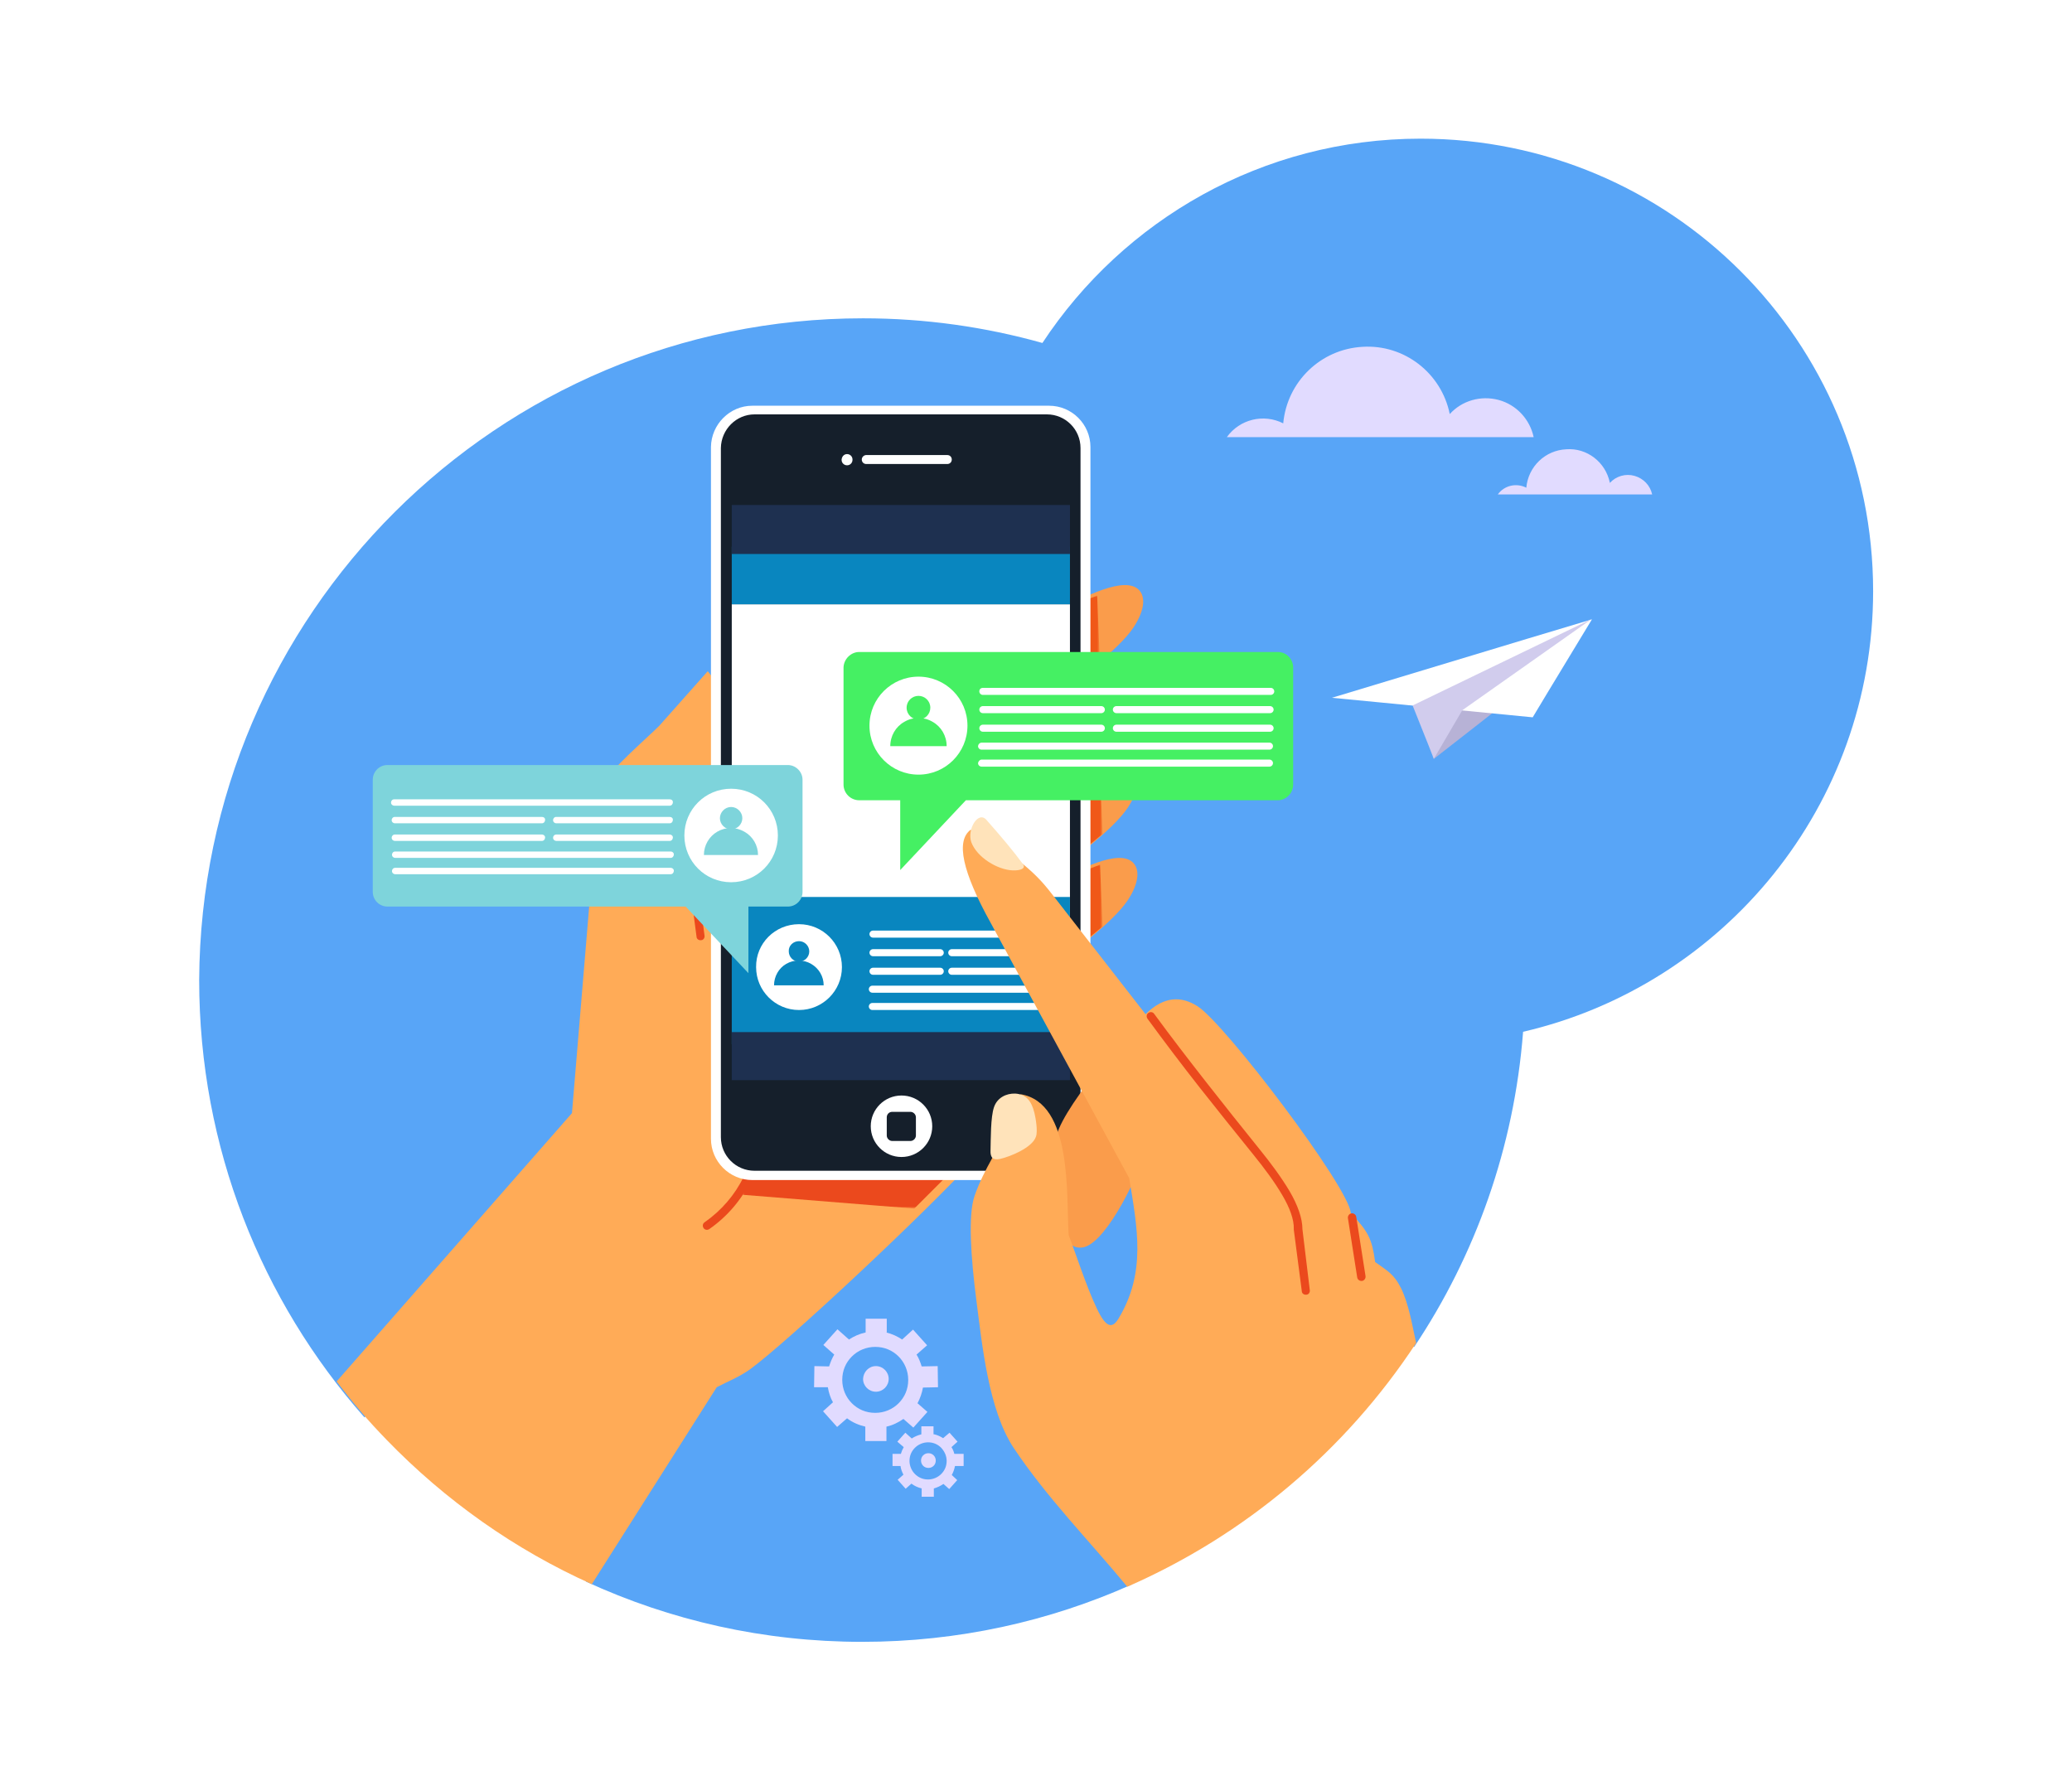 <?xml version="1.0" encoding="utf-8"?>
<!-- Generator: Adobe Illustrator 27.2.0, SVG Export Plug-In . SVG Version: 6.00 Build 0)  -->
<svg version="1.1" id="Layer_1" xmlns="http://www.w3.org/2000/svg" xmlns:xlink="http://www.w3.org/1999/xlink" x="0px" y="0px"
	 viewBox="0 0 647 556.1" style="enable-background:new 0 0 647 556.1;" xml:space="preserve">
<style type="text/css">
	.st0{fill-rule:evenodd;clip-rule:evenodd;fill:#58A5F7;}
	.st1{fill-rule:evenodd;clip-rule:evenodd;fill:#FA9C4B;}
	.st2{filter:url(#Adobe_OpacityMaskFilter);}
	.st3{fill:url(#SVGID_00000029044079946832869860000008523821861615332232_);}
	.st4{mask:url(#SVGID_1_);fill-rule:evenodd;clip-rule:evenodd;fill:#F05818;}
	.st5{filter:url(#Adobe_OpacityMaskFilter_00000160151734500268195220000011272402686551208839_);}
	.st6{fill:url(#SVGID_00000067930207237962954760000001767201575162219710_);}
	.st7{mask:url(#SVGID_00000147194753624058362070000001131432217664656002_);fill-rule:evenodd;clip-rule:evenodd;fill:#F05818;}
	.st8{filter:url(#Adobe_OpacityMaskFilter_00000112615268457680477640000002078284218517271211_);}
	.st9{fill:url(#SVGID_00000084499525121584590560000008356347451211311779_);}
	.st10{mask:url(#SVGID_00000173867096934576071980000003896123291147566525_);fill-rule:evenodd;clip-rule:evenodd;fill:#F05818;}
	.st11{fill-rule:evenodd;clip-rule:evenodd;fill:#FFAB57;}
	.st12{filter:url(#Adobe_OpacityMaskFilter_00000088134010389015942060000009848146517231979397_);}
	.st13{fill:url(#SVGID_00000009567643737443774050000000637237151582046910_);}
	.st14{mask:url(#SVGID_00000126320429373750530520000017491689088273513119_);fill-rule:evenodd;clip-rule:evenodd;fill:#F05818;}
	.st15{filter:url(#Adobe_OpacityMaskFilter_00000129174910169916416790000005712515120572582582_);}
	.st16{fill:url(#SVGID_00000108992023761635148070000006714034586798871993_);}
	.st17{mask:url(#SVGID_00000145752701864693533750000010902495366549879175_);fill-rule:evenodd;clip-rule:evenodd;fill:#F05818;}
	.st18{filter:url(#Adobe_OpacityMaskFilter_00000121968536225719000300000003906169677695499415_);}
	.st19{fill:url(#SVGID_00000025431376155028537660000009689174808084950912_);}
	.st20{mask:url(#SVGID_00000132780933393327365270000005234170599749019014_);fill-rule:evenodd;clip-rule:evenodd;fill:#EB491D;}
	.st21{fill:#EB491D;}
	.st22{fill-rule:evenodd;clip-rule:evenodd;fill:#FFFFFF;}
	.st23{fill-rule:evenodd;clip-rule:evenodd;fill:#151F2B;}
	.st24{fill-rule:evenodd;clip-rule:evenodd;fill:#0986BF;}
	.st25{fill-rule:evenodd;clip-rule:evenodd;fill:#1E3050;}
	.st26{fill-rule:evenodd;clip-rule:evenodd;fill:#45F063;}
	.st27{fill-rule:evenodd;clip-rule:evenodd;fill:#7ED4DB;}
	.st28{fill-rule:evenodd;clip-rule:evenodd;fill:#B7B2D6;}
	.st29{fill-rule:evenodd;clip-rule:evenodd;fill:#D1CCED;}
	.st30{fill-rule:evenodd;clip-rule:evenodd;fill:#FFE3BA;}
	.st31{fill-rule:evenodd;clip-rule:evenodd;fill:#E1DBFF;}
	.st32{fill:#E1DBFF;}
</style>
<g>
	<path class="st0" d="M269.5,99.4c19.4,0,38.2,2.7,56,7.7c25.3-38.4,68.7-63.8,118.1-63.8c78,0,141.3,63.2,141.3,141.3
		c0,67-46.7,123.1-109.3,137.6c-2.8,36.2-14.9,69.8-34,98.4c-0.4-0.1-0.8-0.1-1.3-0.1h-0.7c-1.2,0-2.4,0.2-3.6,0.8l-0.4,0.2
		c-0.8,0.4-1.5,0.9-2.2,1.5l-0.2,0.2l-0.6,0.4c-0.9,0.5-1.6,1.2-2.2,2l-0.9,1.1h0c0,0-0.1,0.1-0.1,0.1l-1.1,1.5l-1.8,1.8
		c-0.4,0.4-0.8,0.9-1.1,1.4l-0.2,0.2c-0.6,0.6-1.2,1.3-1.6,2.1l-0.2,0.5c-0.2,0.4-0.4,0.9-0.5,1.3c-0.6,0.4-1.1,0.9-1.5,1.4
		l-0.9,1.1c-0.7,0.7-1.3,1.3-1.9,2l0.2-0.2c-0.7,0.5-1.2,1-1.8,1.6l-0.1,0.1c-0.9,0.6-1.7,1.3-2.3,2.2l-0.1,0.2
		c-0.7,0.7-1.3,1.3-1.9,2.1l-0.5,0.7c-0.1,0.1-0.1,0.2-0.2,0.3l-0.2,0.1c-0.8,0.5-1.5,1.2-2.1,2c-0.7,0.5-1.2,1-1.7,1.7
		c-0.3,0.3-0.7,0.5-0.9,0.8l-0.5,0.5c-0.4,0.3-0.8,0.6-1.2,0.9c-0.8,0.4-1.5,0.9-2.1,1.5l-1.7,1.7c-0.5,0.3-1,0.6-1.5,1l-1.4,1.2
		l-0.4,0.3c-0.7,0.4-1.3,1-1.8,1.6c-0.8,0.5-1.5,1.1-2.1,1.8c-0.4,0.3-0.7,0.6-1,1c-0.8,0.3-1.5,0.6-2.2,1.2l-0.6,0.4
		c-0.4,0.2-0.8,0.4-1.1,0.7l-0.6,0.4c-0.7,0.4-1.5,0.7-2.2,1.1c0,0-0.1,0-0.1,0.1c-0.7,0.2-1.5,0.5-2.2,1l-0.9,0.6l-0.6,0.4
		c-0.5,0.2-1,0.5-1.4,0.8l-0.5,0.3c-0.1,0-0.2,0.1-0.3,0.1c-1.1,0.3-2.1,0.9-3,1.7c-0.8,0.3-1.6,0.8-2.3,1.4
		c-0.2,0.1-0.4,0.3-0.7,0.5c-0.3,0.2-0.6,0.3-0.8,0.5c-0.1,0.1-0.2,0.1-0.3,0.2c-0.9,0.3-1.8,0.7-2.6,1.3c-0.3,0.2-0.6,0.3-0.8,0.5
		c-0.7,0.3-1.4,0.8-2,1.3c-0.4,0.2-0.8,0.5-1.2,0.9c-0.2,0.1-0.4,0.3-0.7,0.5c-0.6,0.3-1.1,0.8-1.6,1.2l-0.5,0.5l0.4-0.2
		c-0.7,0.4-1.3,0.8-1.9,1.4l-0.9,0.9c-0.5,0.3-1,0.7-1.4,1.1l-0.8,0.8l-0.1,0.1c-0.9,0.4-1.7,1-2.3,1.8c-0.7,0.7-1.3,1.5-1.8,2.4
		c-1.2,1.4-1.9,3.2-1.9,5.1c0,0.2,0,0.4,0,0.6c-25.7,11.5-54.2,17.9-84.2,17.9c-30.8,0-59.9-6.7-86.2-18.8c0.6-3.6-1.4-7.2-4.9-8.6
		c-0.5-0.4-1-0.7-1.5-1c-1.2-1-2.6-1.6-4-1.7c-0.4-0.1-0.7-0.2-1.1-0.3c-0.3-0.2-0.6-0.4-1-0.5c-0.7-0.4-1.4-0.7-2.2-0.9
		c-0.3-0.1-0.7-0.3-1-0.4c-0.7-0.7-1.5-1.2-2.3-1.5c-0.6-0.3-1.2-0.6-1.8-0.8c-0.5-0.5-1.1-0.9-1.7-1.2c-0.9-0.7-1.9-1.2-2.9-1.5
		c-0.3-0.3-0.7-0.5-1.1-0.7l-0.5-0.5c-0.8-0.8-1.7-1.4-2.6-1.7c-0.6-0.6-1.2-1.1-2-1.5l0.1,0l-0.5-0.5l-1-1.4
		c-0.9-1.2-2.1-2.1-3.4-2.6c-0.5-0.4-1-0.7-1.5-1.1l-0.9-0.9c-0.6-0.7-1.1-1.6-1.8-2.2c-1-1-1.9-1.9-2.9-2.9l-1.6-1.9
		c-0.6-0.7-1.3-1.3-2.1-1.8l-2.1-1.2c-0.4-0.6-0.7-1.2-1.2-1.7l-1.3-1.8c-0.5-0.7-1.2-1.3-1.8-1.9c-1.1-1.4-2.2-2.8-3.3-4.1
		c-0.2-0.2-0.4-0.4-0.6-0.6l-1.8-1.8c-3-3-7.9-3-10.9-0.1c-32.1-36.4-51.6-84.2-51.6-136.6C62.8,191.9,155.3,99.4,269.5,99.4"/>
	<path class="st1" d="M327.8,247.1c0,17.9,0,26.9,0,26.9c6.6-5.3,19.6-14.7,24.3-21.7c3.8-5.7,4-10.4,1-12.4
		C347.7,236.4,334.5,244.1,327.8,247.1"/>
	<defs>
		<filter id="Adobe_OpacityMaskFilter" filterUnits="userSpaceOnUse" x="338" y="241.1" width="6.2" height="24">
			<feColorMatrix  type="matrix" values="1 0 0 0 0  0 1 0 0 0  0 0 1 0 0  0 0 0 1 0"/>
		</filter>
	</defs>
	<mask maskUnits="userSpaceOnUse" x="338" y="241.1" width="6.2" height="24" id="SVGID_1_">
		<g class="st2">
			
				<linearGradient id="SVGID_00000022541314707085416450000006780886458280245646_" gradientUnits="userSpaceOnUse" x1="-265.055" y1="659.398" x2="-283.335" y2="674.305" gradientTransform="matrix(1 0 0 1 619.422 -417.158)">
				<stop  offset="0" style="stop-color:#000000"/>
				<stop  offset="1" style="stop-color:#FFFFFF"/>
			</linearGradient>
			
				<rect x="338" y="241.1" style="fill:url(#SVGID_00000022541314707085416450000006780886458280245646_);" width="6.2" height="24"/>
		</g>
	</mask>
	<path class="st4" d="M338,243.4c0.3,14.4,0.5,21.7,0.5,21.7c2-1.5,3.9-3.1,5.8-4.7c0,0-0.3-6.4-0.8-19.3
		C341.6,241.8,339.7,242.6,338,243.4"/>
	<path class="st1" d="M327.8,276c0,17.9,0,26.9,0,26.9c6.6-5.3,19.6-14.7,24.3-21.7c3.8-5.7,4-10.4,1-12.4
		C347.7,265.3,334.5,273,327.8,276"/>
	<path class="st1" d="M328.9,225.9c0,17.9,0,26.9,0,26.9c6.6-5.3,19.6-14.7,24.3-21.7c3.8-5.7,4-10.4,1-12.4
		C348.8,215.2,335.5,222.9,328.9,225.9"/>
	<defs>
		
			<filter id="Adobe_OpacityMaskFilter_00000106854398209968835480000006506712127458220462_" filterUnits="userSpaceOnUse" x="324.4" y="270.9" width="8.4" height="23.5">
			<feColorMatrix  type="matrix" values="1 0 0 0 0  0 1 0 0 0  0 0 1 0 0  0 0 0 1 0"/>
		</filter>
	</defs>
	
		<mask maskUnits="userSpaceOnUse" x="324.4" y="270.9" width="8.4" height="23.5" id="SVGID_00000058553487264161168540000018097196044462817426_">
		<g style="filter:url(#Adobe_OpacityMaskFilter_00000106854398209968835480000006506712127458220462_);">
			
				<linearGradient id="SVGID_00000041260336040549640220000011048020979843817113_" gradientUnits="userSpaceOnUse" x1="-265.21" y1="658.222" x2="-283.414" y2="678.573" gradientTransform="matrix(1 0 0 1 607.052 -390.317)">
				<stop  offset="0" style="stop-color:#000000"/>
				<stop  offset="1" style="stop-color:#FFFFFF"/>
			</linearGradient>
			
				<rect x="324.4" y="270.9" style="fill:url(#SVGID_00000041260336040549640220000011048020979843817113_);" width="8.4" height="23.5"/>
		</g>
	</mask>
	
		<path style="mask:url(#SVGID_00000058553487264161168540000018097196044462817426_);fill-rule:evenodd;clip-rule:evenodd;fill:#F05818;" d="
		M324.4,273.8c0.4,13.7,0.7,20.6,0.7,20.6c2.6-1.7,5.2-3.5,7.8-5.3c0,0-0.4-6.1-1.1-18.3C329.3,271.8,326.8,272.8,324.4,273.8"/>
	<defs>
		
			<filter id="Adobe_OpacityMaskFilter_00000011739060969068979300000013253075936577592203_" filterUnits="userSpaceOnUse" x="337.1" y="221.3" width="6.2" height="22.9">
			<feColorMatrix  type="matrix" values="1 0 0 0 0  0 1 0 0 0  0 0 1 0 0  0 0 0 1 0"/>
		</filter>
	</defs>
	
		<mask maskUnits="userSpaceOnUse" x="337.1" y="221.3" width="6.2" height="22.9" id="SVGID_00000167387009040297167480000014930850652717636230_">
		<g style="filter:url(#Adobe_OpacityMaskFilter_00000011739060969068979300000013253075936577592203_);">
			
				<linearGradient id="SVGID_00000137115011406310253340000008914495421219527615_" gradientUnits="userSpaceOnUse" x1="-265.63" y1="658.035" x2="-283.21" y2="673.063" gradientTransform="matrix(1 0 0 1 618.682 -436.248)">
				<stop  offset="0" style="stop-color:#000000"/>
				<stop  offset="1" style="stop-color:#FFFFFF"/>
			</linearGradient>
			
				<rect x="337.1" y="221.3" style="fill:url(#SVGID_00000137115011406310253340000008914495421219527615_);" width="6.2" height="22.9"/>
		</g>
	</mask>
	
		<path style="mask:url(#SVGID_00000167387009040297167480000014930850652717636230_);fill-rule:evenodd;clip-rule:evenodd;fill:#F05818;" d="
		M337.1,223.5c0.3,13.8,0.5,20.7,0.5,20.7c2-1.5,3.9-3,5.8-4.5c0,0-0.3-6.1-0.8-18.4C340.7,221.9,338.9,222.7,337.1,223.5"/>
	<path class="st1" d="M329.6,190.8c0,17.9,0,26.9,0,26.9c6.6-5.3,19.6-14.7,24.3-21.7c3.8-5.7,4-10.4,1-12.4
		C349.4,180.1,336.2,187.8,329.6,190.8"/>
	<path class="st11" d="M229.6,248.4c20.7,38.3,58.2,78,76.1,112.1c-17.1,18.7-60.2,58.9-71.5,67.1c-3.5,2.5-7,3.8-10.4,5.6l-39,61.5
		c-24.1-10.8-45.8-26.2-64.1-45.1l0,0l0,0c-2.8-2.9-5.6-5.9-8.2-9c-2.6-3-5-6.1-7.4-9.2c0,0,24.5-27.9,73.5-83.8h0l7.7-92.4
		c0.3-4.8,0.6-7.8,2.1-10.5c2.8-5,13-13.6,17.5-18.1c10.1-11.4,15.1-17,15.1-17c8,9.6,8.7,23.4,1.6,33.8
		c-5.6,13.1-8.4,19.6-8.4,19.6C224.5,253.2,229.6,248.4,229.6,248.4"/>
	<defs>
		
			<filter id="Adobe_OpacityMaskFilter_00000155833186372287843930000002775114195372048575_" filterUnits="userSpaceOnUse" x="338" y="270" width="6.2" height="24">
			<feColorMatrix  type="matrix" values="1 0 0 0 0  0 1 0 0 0  0 0 1 0 0  0 0 0 1 0"/>
		</filter>
	</defs>
	
		<mask maskUnits="userSpaceOnUse" x="338" y="270" width="6.2" height="24" id="SVGID_00000127034918901537091850000006602564426254259079_">
		<g style="filter:url(#Adobe_OpacityMaskFilter_00000155833186372287843930000002775114195372048575_);">
			
				<linearGradient id="SVGID_00000031896996578011882120000007542203201221744266_" gradientUnits="userSpaceOnUse" x1="-265.055" y1="661.914" x2="-283.335" y2="676.821" gradientTransform="matrix(1 0 0 1 619.422 -390.748)">
				<stop  offset="0" style="stop-color:#000000"/>
				<stop  offset="1" style="stop-color:#FFFFFF"/>
			</linearGradient>
			<rect x="338" y="270" style="fill:url(#SVGID_00000031896996578011882120000007542203201221744266_);" width="6.2" height="24"/>
		</g>
	</mask>
	
		<path style="mask:url(#SVGID_00000127034918901537091850000006602564426254259079_);fill-rule:evenodd;clip-rule:evenodd;fill:#F05818;" d="
		M338,272.3c0.3,14.4,0.5,21.7,0.5,21.7c2-1.5,3.9-3.1,5.8-4.7c0,0-0.3-6.4-0.8-19.3C341.6,270.7,339.7,271.5,338,272.3"/>
	<defs>
		
			<filter id="Adobe_OpacityMaskFilter_00000052097240246617337400000000945379826711187105_" filterUnits="userSpaceOnUse" x="337.1" y="186" width="6.2" height="24">
			<feColorMatrix  type="matrix" values="1 0 0 0 0  0 1 0 0 0  0 0 1 0 0  0 0 0 1 0"/>
		</filter>
	</defs>
	
		<mask maskUnits="userSpaceOnUse" x="337.1" y="186" width="6.2" height="24" id="SVGID_00000104705334112844239670000016351747429754201767_">
		<g style="filter:url(#Adobe_OpacityMaskFilter_00000052097240246617337400000000945379826711187105_);">
			
				<linearGradient id="SVGID_00000065772045219012608030000010393045408533913494_" gradientUnits="userSpaceOnUse" x1="-265.126" y1="654.604" x2="-283.406" y2="669.511" gradientTransform="matrix(1 0 0 1 618.682 -467.473)">
				<stop  offset="0" style="stop-color:#000000"/>
				<stop  offset="1" style="stop-color:#FFFFFF"/>
			</linearGradient>
			
				<rect x="337.1" y="186" style="fill:url(#SVGID_00000065772045219012608030000010393045408533913494_);" width="6.2" height="24"/>
		</g>
	</mask>
	
		<path style="mask:url(#SVGID_00000104705334112844239670000016351747429754201767_);fill-rule:evenodd;clip-rule:evenodd;fill:#F05818;" d="
		M337.1,188.3c0.3,14.4,0.5,21.7,0.5,21.7c2-1.5,3.9-3.1,5.8-4.7c0,0-0.3-6.4-0.8-19.3C340.7,186.7,338.9,187.4,337.1,188.3"/>
	<defs>
		
			<filter id="Adobe_OpacityMaskFilter_00000155858731366423896490000008730111983484710530_" filterUnits="userSpaceOnUse" x="231.9" y="359.2" width="63.1" height="18.2">
			<feColorMatrix  type="matrix" values="1 0 0 0 0  0 1 0 0 0  0 0 1 0 0  0 0 0 1 0"/>
		</filter>
	</defs>
	
		<mask maskUnits="userSpaceOnUse" x="231.9" y="359.2" width="63.1" height="18.2" id="SVGID_00000073683896121188725740000008036291372675577253_">
		<g style="filter:url(#Adobe_OpacityMaskFilter_00000155858731366423896490000008730111983484710530_);">
			
				<linearGradient id="SVGID_00000095313734250589809390000003711753471214231188_" gradientUnits="userSpaceOnUse" x1="-243.475" y1="722.146" x2="-264.099" y2="670.471" gradientTransform="matrix(1 0 0 1 522.63 -314.662)">
				<stop  offset="0" style="stop-color:#000000"/>
				<stop  offset="1" style="stop-color:#FFFFFF"/>
			</linearGradient>
			
				<rect x="231.9" y="359.2" style="fill:url(#SVGID_00000095313734250589809390000003711753471214231188_);" width="63.1" height="18.2"/>
		</g>
	</mask>
	
		<path style="mask:url(#SVGID_00000073683896121188725740000008036291372675577253_);fill-rule:evenodd;clip-rule:evenodd;fill:#EB491D;" d="
		M237.6,359.2c38.3,5.8,57.4,8.7,57.4,8.7s-3.2,3.2-9.5,9.5c0,0-17.9-1.4-53.6-4.3C235.7,363.8,237.6,359.2,237.6,359.2"/>
	<path class="st21" d="M235.8,349.2c0-0.7,0.5-1.3,1.2-1.4s1.3,0.5,1.4,1.2c0.4,6.9-1,13.6-3.9,19.6c-2.9,6-7.4,11.3-13,15.2
		c-0.6,0.4-1.4,0.3-1.8-0.3c-0.4-0.6-0.3-1.4,0.3-1.8c5.3-3.7,9.5-8.6,12.2-14.2C234.8,362,236.1,355.7,235.8,349.2 M213.7,263.8
		c-0.1-0.7,0.4-1.4,1.1-1.4c0.7-0.1,1.4,0.4,1.4,1.1l3.8,28.7c0.1,0.7-0.4,1.4-1.1,1.4c-0.7,0.1-1.4-0.4-1.4-1.1L213.7,263.8z"/>
	<path class="st22" d="M234.9,126.7h92.7c7.1,0,12.9,5.8,12.9,12.9v216c0,7.1-5.8,12.9-12.9,12.9h-92.7c-7.1,0-12.9-5.8-12.9-12.9
		v-216C222.1,132.5,227.9,126.7,234.9,126.7"/>
	<path class="st23" d="M235.6,129.4h91.3c5.8,0,10.5,4.7,10.5,10.5v215.2c0,5.8-4.7,10.5-10.5,10.5h-91.3c-5.8,0-10.5-4.7-10.5-10.5
		V139.9C225.2,134.1,229.9,129.4,235.6,129.4"/>
	<rect x="228.5" y="188.7" class="st22" width="105.6" height="105.4"/>
	<path class="st22" d="M281.5,342.1c5.3,0,9.6,4.3,9.6,9.6c0,5.3-4.3,9.6-9.6,9.6c-5.3,0-9.6-4.3-9.6-9.6
		C271.9,346.4,276.2,342.1,281.5,342.1"/>
	<path class="st23" d="M278.6,347.2h5.7c0.9,0,1.7,0.8,1.7,1.7v5.7c0,0.9-0.8,1.7-1.7,1.7h-5.7c-0.9,0-1.7-0.8-1.7-1.7v-5.7
		C276.9,348,277.6,347.2,278.6,347.2"/>
	<rect x="228.5" y="280.1" class="st24" width="105.6" height="46"/>
	<rect x="228.5" y="170.7" class="st24" width="105.6" height="18"/>
	<rect x="228.5" y="157.7" class="st25" width="105.6" height="15.3"/>
	<path class="st22" d="M270.5,142.1h25.3c0.8,0,1.4,0.6,1.4,1.4v0c0,0.8-0.6,1.4-1.4,1.4h-25.3c-0.8,0-1.4-0.6-1.4-1.4v0
		C269.1,142.7,269.8,142.1,270.5,142.1"/>
	<path class="st22" d="M264.5,141.8L264.5,141.8c0.9,0,1.7,0.7,1.7,1.7v0.1c0,0.9-0.7,1.7-1.7,1.7h0c-0.9,0-1.7-0.7-1.7-1.7v-0.1
		C262.9,142.5,263.6,141.8,264.5,141.8"/>
	<path class="st26" d="M268.3,203.6H399c2.7,0,4.8,2.2,4.8,4.9V245c0,2.7-2.2,4.9-4.8,4.9h-97.4l-20.5,21.8v-21.8h-12.8
		c-2.7,0-4.9-2.2-4.9-4.9v-36.6C263.5,205.8,265.7,203.6,268.3,203.6"/>
	<path class="st22" d="M286.8,211.3c8.4,0,15.3,6.8,15.3,15.3c0,8.4-6.8,15.3-15.3,15.3c-8.4,0-15.3-6.8-15.3-15.3
		C271.5,218.1,278.4,211.3,286.8,211.3"/>
	<path class="st22" d="M306.9,214.8h89.9c0.6,0,1.1,0.5,1.1,1.1v0c0,0.6-0.5,1.1-1.1,1.1h-89.9c-0.6,0-1.1-0.5-1.1-1.1v0
		C305.8,215.2,306.3,214.8,306.9,214.8"/>
	<path class="st22" d="M306.9,220.5h37c0.6,0,1.1,0.5,1.1,1.1v0c0,0.6-0.5,1.1-1.1,1.1h-37c-0.6,0-1.1-0.5-1.1-1.1v0
		C305.8,221,306.3,220.5,306.9,220.5"/>
	<path class="st22" d="M348.6,220.5h48c0.6,0,1.1,0.5,1.1,1.1v0c0,0.6-0.5,1.1-1.1,1.1h-48c-0.6,0-1.1-0.5-1.1-1.1v0
		C347.5,221,348,220.5,348.6,220.5"/>
	<path class="st22" d="M306.9,226.3h37c0.6,0,1.1,0.5,1.1,1.1v0c0,0.6-0.5,1.1-1.1,1.1h-37c-0.6,0-1.1-0.5-1.1-1.1v0
		C305.8,226.8,306.3,226.3,306.9,226.3"/>
	<path class="st22" d="M348.6,226.3h48c0.6,0,1.1,0.5,1.1,1.1v0c0,0.6-0.5,1.1-1.1,1.1h-48c-0.6,0-1.1-0.5-1.1-1.1v0
		C347.5,226.8,348,226.3,348.6,226.3"/>
	<path class="st22" d="M306.5,231.9h89.9c0.6,0,1.1,0.5,1.1,1.1v0c0,0.6-0.5,1.1-1.1,1.1h-89.9c-0.6,0-1.1-0.5-1.1-1.1v0
		C305.5,232.3,306,231.9,306.5,231.9"/>
	<path class="st22" d="M306.5,237.2h89.9c0.6,0,1.1,0.5,1.1,1.1v0c0,0.6-0.5,1.1-1.1,1.1h-89.9c-0.6,0-1.1-0.5-1.1-1.1v0
		C305.5,237.7,306,237.2,306.5,237.2"/>
	<path class="st26" d="M286.8,217.3c2,0,3.7,1.6,3.7,3.7c0,2-1.6,3.7-3.7,3.7c-2,0-3.7-1.6-3.7-3.7
		C283.1,218.9,284.8,217.3,286.8,217.3"/>
	<path class="st26" d="M278,233c11.8,0,17.6,0,17.6,0c0-3.2-1.7-6.1-4.4-7.6c-2.7-1.6-6.1-1.6-8.8,0C279.7,226.9,278,229.8,278,233"
		/>
	<rect x="228.5" y="322.3" class="st25" width="105.6" height="15"/>
	<path class="st22" d="M249.5,288.6c7.4,0,13.4,6,13.4,13.4c0,7.4-6,13.4-13.4,13.4c-7.4,0-13.4-6-13.4-13.4
		C236,294.6,242,288.6,249.5,288.6"/>
	<path class="st24" d="M249.5,293.9c1.8,0,3.2,1.5,3.2,3.2c0,1.8-1.5,3.2-3.2,3.2c-1.8,0-3.2-1.5-3.2-3.2
		C246.2,295.3,247.7,293.9,249.5,293.9"/>
	<path class="st24" d="M241.7,307.7c10.4,0,15.5,0,15.5,0c0-2.8-1.5-5.3-3.9-6.7c-2.4-1.4-5.4-1.4-7.8,0
		C243.2,302.3,241.7,304.9,241.7,307.7"/>
	<path class="st22" d="M272.6,290.6h52.3c0.6,0,1.1,0.5,1.1,1.1v0c0,0.6-0.5,1.1-1.1,1.1h-52.3c-0.6,0-1.1-0.5-1.1-1.1v0
		C271.5,291.1,272,290.6,272.6,290.6"/>
	<path class="st22" d="M272.6,296.4h21c0.6,0,1.1,0.5,1.1,1.1v0c0,0.6-0.5,1.1-1.1,1.1h-21c-0.6,0-1.1-0.5-1.1-1.1v0
		C271.5,296.9,272,296.4,272.6,296.4"/>
	<path class="st22" d="M297.2,296.4h27.5c0.6,0,1.1,0.5,1.1,1.1v0c0,0.6-0.5,1.1-1.1,1.1h-27.5c-0.6,0-1.1-0.5-1.1-1.1v0
		C296.1,296.9,296.6,296.4,297.2,296.4"/>
	<path class="st22" d="M272.6,302.2h21c0.6,0,1.1,0.5,1.1,1.1v0c0,0.6-0.5,1.1-1.1,1.1h-21c-0.6,0-1.1-0.5-1.1-1.1v0
		C271.5,302.7,272,302.2,272.6,302.2"/>
	<path class="st22" d="M297.2,302.2h27.5c0.6,0,1.1,0.5,1.1,1.1v0c0,0.6-0.5,1.1-1.1,1.1h-27.5c-0.6,0-1.1-0.5-1.1-1.1v0
		C296.1,302.7,296.6,302.2,297.2,302.2"/>
	<path class="st22" d="M272.4,307.8h52.3c0.6,0,1.1,0.5,1.1,1.1v0c0,0.6-0.5,1.1-1.1,1.1h-52.3c-0.6,0-1.1-0.5-1.1-1.1v0
		C271.3,308.3,271.8,307.8,272.4,307.8"/>
	<path class="st22" d="M272.4,313.2h52.3c0.6,0,1.1,0.5,1.1,1.1v0c0,0.6-0.5,1.1-1.1,1.1h-52.3c-0.6,0-1.1-0.5-1.1-1.1v0
		C271.3,313.7,271.8,313.2,272.4,313.2"/>
	<path class="st27" d="M246,238.9H121c-2.6,0-4.6,2.1-4.6,4.6v35c0,2.6,2.1,4.6,4.6,4.6h93.1l19.6,20.8v-20.8H246
		c2.6,0,4.6-2.1,4.6-4.6v-35C250.6,241,248.5,238.9,246,238.9"/>
	<path class="st22" d="M228.3,246.3c-8.1,0-14.6,6.5-14.6,14.6c0,8.1,6.5,14.6,14.6,14.6c8.1,0,14.6-6.5,14.6-14.6
		C242.9,252.8,236.4,246.3,228.3,246.3"/>
	<path class="st22" d="M209.1,249.6h-86c-0.6,0-1,0.5-1,1v0c0,0.6,0.5,1,1,1h86c0.6,0,1-0.5,1-1v0
		C210.2,250,209.7,249.6,209.1,249.6"/>
	<path class="st22" d="M209.1,255.1h-35.4c-0.6,0-1,0.5-1,1c0,0.6,0.5,1,1,1h35.4c0.6,0,1-0.5,1-1
		C210.2,255.5,209.7,255.1,209.1,255.1"/>
	<path class="st22" d="M169.2,255.1h-45.9c-0.6,0-1,0.5-1,1c0,0.6,0.5,1,1,1h45.9c0.6,0,1-0.5,1-1
		C170.3,255.5,169.8,255.1,169.2,255.1"/>
	<path class="st22" d="M209.1,260.6h-35.4c-0.6,0-1,0.5-1,1v0c0,0.6,0.5,1,1,1h35.4c0.6,0,1-0.5,1-1v0
		C210.2,261.1,209.7,260.6,209.1,260.6"/>
	<path class="st22" d="M169.2,260.6h-45.9c-0.6,0-1,0.5-1,1v0c0,0.6,0.5,1,1,1h45.9c0.6,0,1-0.5,1-1v0
		C170.3,261.1,169.8,260.6,169.2,260.6"/>
	<path class="st22" d="M209.4,265.9h-86c-0.6,0-1,0.5-1,1v0c0,0.6,0.5,1,1,1h86c0.6,0,1-0.5,1-1v0
		C210.5,266.4,210,265.9,209.4,265.9"/>
	<path class="st22" d="M209.4,271h-86c-0.6,0-1,0.5-1,1v0c0,0.6,0.5,1,1,1h86c0.6,0,1-0.5,1-1v0C210.5,271.5,210,271,209.4,271"/>
	<path class="st27" d="M228.3,252c-1.9,0-3.5,1.6-3.5,3.5s1.6,3.5,3.5,3.5c1.9,0,3.5-1.6,3.5-3.5S230.2,252,228.3,252"/>
	<path class="st27" d="M236.7,267c-11.2,0-16.9,0-16.9,0c0-3,1.6-5.8,4.2-7.3c2.6-1.5,5.8-1.5,8.4,0
		C235.1,261.2,236.7,264,236.7,267"/>
	<path class="st28" d="M452.7,217.3c-3.3,13.2-5,19.7-5,19.7c12.2-9.5,18.3-14.3,18.3-14.3C457.2,219.1,452.7,217.3,452.7,217.3"/>
	<path class="st22" d="M478.6,224c-41.8-4.1-62.7-6.1-62.7-6.1c54.1-16.4,81.2-24.5,81.2-24.5C484.7,213.8,478.6,224,478.6,224"/>
	<path class="st29" d="M441.1,220.3c37.3-18,55.9-27,55.9-27s-13.5,9.5-40.4,28.5c0,0-3,5.1-8.9,15.2
		C447.8,237.1,445.6,231.5,441.1,220.3"/>
	<path class="st1" d="M340,337.7c8.5,15.7,17.6,21.5,17.6,21.5c-1.6,6.9-11.6,28-18.9,30.2c-3.2,0.9-6.1-1.1-7.6-6.3
		c0,0,0.5-5.3-1.4-25.9C329.1,354.2,332.5,347.7,340,337.7"/>
	<path class="st11" d="M319.4,269.8c-10.8-7.1-16.3-10.7-16.3-10.7c-4.7,3.5-2.6,13.1,6.2,29c0,0,14.4,26.6,43.3,79.8
		c2.6,15.8,5.3,29.5-3.3,43.8c-1.9,3.2-3.9,3.2-6.9-3.3c-3.2-6.7-6.7-17.6-8.7-22.7c-0.8-12.4,1.3-41.3-15-44l-8.8,19.8
		c-2.1,3.8-4.2,7.9-5.6,12c-2,5.8-1.2,18.8,0.6,32.7c1.8,13.9,3.8,34.1,11.6,45.9c10.4,15.6,23.7,29.1,35.5,43.4
		c36.8-16.1,68.1-42.5,90.2-76.1c-1.2-5.5-2.3-12.2-4.7-17.1c-2.3-4.6-4.4-5.5-8.1-8.2c-1-7.3-2.1-9.4-7.6-15.3
		c-0.6-8.1-39.4-59.3-47.9-64.6c-4.9-3.1-10.3-3.3-16.2,2.5L329.9,281C326.2,276.2,324.2,273.8,319.4,269.8"/>
	<path class="st30" d="M323.5,354.9c-1.1,3.5-8.1,6.3-11.2,7c-2.2,0.5-3.1-0.4-3-2.6c0.1-3.5,0-10.5,1.1-13.6c1-2.9,3.8-4.3,6.6-4.2
		c3.5,0.2,5.1,2.4,6,6C323.4,349.1,324.1,353.2,323.5,354.9"/>
	<path class="st30" d="M319.4,269.8c-3-4.1-6.9-8.7-11.4-13.8c-2.6-2.9-6.1,3.1-4.7,7c1.8,4.8,8.2,8.6,12.9,8.8
		C318.9,271.9,320.4,271.1,319.4,269.8"/>
	<path class="st21" d="M358.3,318.1c-0.4-0.6-0.3-1.4,0.3-1.8c0.6-0.4,1.4-0.3,1.8,0.3c5.5,7.5,10.9,14.5,16.3,21.4
		c5.4,6.9,10.9,13.8,16.7,21c3.5,4.3,6.8,8.8,9.3,13c2.5,4.3,4,8.4,4,11.9l2.3,19c0.1,0.7-0.4,1.4-1.1,1.4c-0.7,0.1-1.4-0.4-1.4-1.1
		L404,384l0,0c0-0.1,0-0.1,0-0.2c0.1-3-1.3-6.7-3.6-10.6c-2.4-4.1-5.6-8.4-9-12.6c-5.8-7.2-11.3-14-16.8-21
		C369.1,332.6,363.8,325.6,358.3,318.1"/>
	<path class="st21" d="M420.9,380.4c-0.1-0.7,0.4-1.4,1.1-1.5c0.7-0.1,1.4,0.4,1.5,1.1l2.9,18.5c0.1,0.7-0.4,1.4-1.1,1.5
		c-0.7,0.1-1.4-0.4-1.5-1.1L420.9,380.4z"/>
	<path class="st31" d="M452.7,129.3c3.8-4.2,9.7-5.9,15.3-4.4c5.5,1.5,9.7,6,10.9,11.6c0,0-31.9,0-95.8,0c4-5.6,11.5-7.4,17.6-4.3
		c1.2-13,11.7-23.2,24.8-23.9C438.5,107.5,450.1,116.5,452.7,129.3"/>
	<path class="st31" d="M502.7,150.8c1.9-2.1,4.9-3,7.7-2.2c2.8,0.8,4.9,3,5.5,5.8c0,0-16.1,0-48.2,0c2-2.8,5.8-3.7,8.9-2.1
		c0.6-6.6,5.9-11.7,12.5-12C495.5,139.8,501.4,144.3,502.7,150.8"/>
	<path class="st32" d="M280.6,423.6c-1.9-1.9-4.4-3-7.3-3c-2.8,0-5.4,1.1-7.3,3c-1.9,1.9-3,4.4-3,7.3c0,2.8,1.1,5.4,3,7.3
		c1.9,1.9,4.4,3,7.3,3c2.8,0,5.4-1.1,7.3-3c1.9-1.9,3-4.4,3-7.3C283.6,428,282.4,425.4,280.6,423.6 M276.7,416.1
		c1.8,0.4,3.5,1.2,5,2.2l3.4-3.1l4.4,4.9l-3.3,2.9c0.7,1.1,1.2,2.4,1.6,3.7l5-0.1l0.1,6.6l-4.7,0.1c-0.3,1.7-0.9,3.4-1.7,4.9
		l3.1,2.7l-4.4,4.9l-3.1-2.7c-1.6,1.1-3.4,2-5.3,2.4v4.5h-6.6v-4.5c-2.1-0.5-4-1.3-5.7-2.6l-3.1,2.7l-4.4-4.9l3.1-2.8
		c-0.8-1.4-1.3-3-1.6-4.7l-4.3,0l0.1-6.6l4.6,0.1c0.4-1.3,0.9-2.5,1.6-3.7l-3.4-3l4.4-4.9l3.6,3.2c1.5-1,3.3-1.8,5.2-2.2v-4.3h6.6
		V416.1z"/>
	<path class="st31" d="M273.5,426.6c2.2,0,4,1.8,4,4c0,2.2-1.8,4-4,4c-2.2,0-4-1.8-4-4C269.6,428.4,271.3,426.6,273.5,426.6"/>
	<path class="st32" d="M293.9,452.1c-1.1-1.1-2.5-1.7-4.1-1.7c-1.6,0-3.1,0.7-4.1,1.7c-1.1,1.1-1.7,2.5-1.7,4.1
		c0,1.6,0.7,3.1,1.7,4.1c1.1,1.1,2.5,1.7,4.1,1.7c1.6,0,3.1-0.7,4.1-1.7c1.1-1.1,1.7-2.5,1.7-4.1
		C295.6,454.6,294.9,453.2,293.9,452.1 M291.7,447.9c1,0.2,2,0.7,2.8,1.2l2-1.7l2.5,2.8l-1.9,1.7c0.4,0.6,0.7,1.3,0.9,2.1l2.9,0
		l0,3.8l-2.7,0c-0.2,1-0.5,1.9-1,2.8l1.7,1.6l-2.5,2.8l-1.8-1.6c-0.9,0.6-1.9,1.1-3,1.4v2.6h-3.8v-2.6c-1.2-0.3-2.3-0.8-3.2-1.5
		l-1.8,1.6l-2.5-2.8l1.8-1.6c-0.4-0.8-0.8-1.7-0.9-2.7l-2.5,0l0-3.8l2.6,0c0.2-0.7,0.5-1.4,0.9-2.1l-2-1.7l2.5-2.8l2,1.8
		c0.9-0.6,1.9-1,3-1.3v-2.5h3.8V447.9z"/>
	<path class="st31" d="M289.9,453.8c1.3,0,2.3,1,2.3,2.3s-1,2.3-2.3,2.3c-1.3,0-2.3-1-2.3-2.3S288.6,453.8,289.9,453.8"/>
</g>
</svg>
